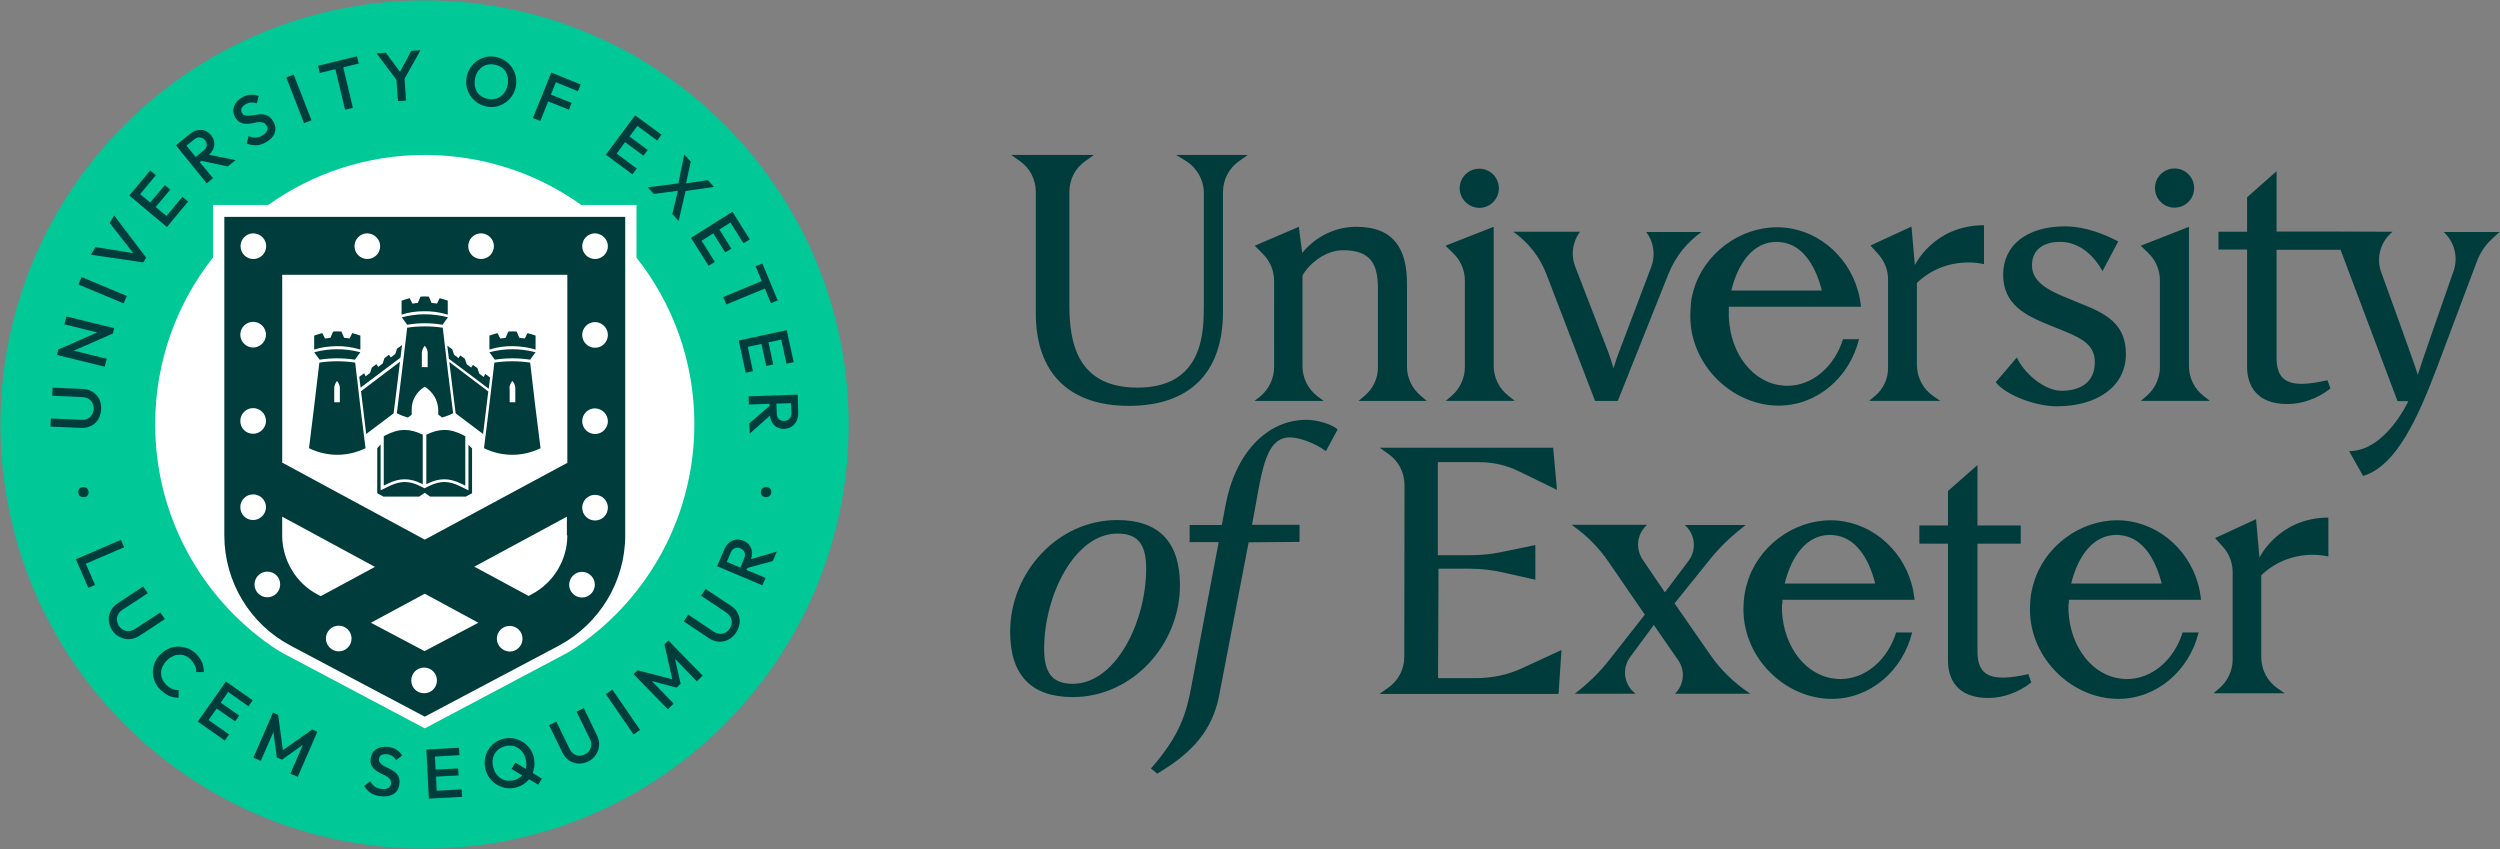 <svg xmlns="http://www.w3.org/2000/svg" xmlns:xlink="http://www.w3.org/1999/xlink" id="Layer_1" x="0" y="0" viewBox="0 0 1110 377" xml:space="preserve"><rect x="0" y="0" width="1110" height="377" fill="#808080" stroke="none"/><style>.st2{fill:#003c3c}</style><g><g><path fill="#00c896" d="M376.8 188.5c0 104-84.3 188.3-188.3 188.3C84.5 376.8.2 292.5.2 188.5S84.6.2 188.6.2s188.2 84.3 188.2 188.3"></path><path fill="#fff" d="M282.6 114.4V91h-24.5c-19.6-14-43.6-22.2-69.5-22.2S138.7 77 119.1 91H94.6v23.3c-16.1 20.4-25.7 46.1-25.7 74.1 0 40.8 20.5 76.9 51.7 98.5 2 1.4 4 2.6 6.1 3.7l61.9 32.8 61.9-32.8c2.3-1.2 4.4-2.5 6.5-4 31-21.6 51.3-57.6 51.3-98.3 0-27.8-9.6-53.6-25.7-73.9"></path><path d="M277.6 237.7V96.3h-178v141.4c0 20.5 11.3 39.4 29.5 49l59.5 31.5 59.5-31.5c18.1-9.7 29.5-28.5 29.5-49m-57 45.9c0-3.1 2.5-5.7 5.7-5.7 3.1 0 5.7 2.5 5.7 5.7 0 3.1-2.5 5.7-5.7 5.7-3.1-.1-5.7-2.6-5.7-5.7m-38 18.5c0-3.1 2.5-5.7 5.7-5.7 3.1 0 5.7 2.5 5.7 5.7s-2.5 5.7-5.7 5.7-5.7-2.5-5.7-5.7m-17.9-25.6l23.9-12.9 23.8 12.9-23.9 12.6-23.8-12.6zm-20 7c0-3.1 2.5-5.7 5.7-5.7 3.1 0 5.7 2.5 5.7 5.7 0 3.1-2.5 5.7-5.7 5.7-3.1 0-5.7-2.6-5.7-5.7m-19.4-54.1l41.2 22.3-24.1 13-1.3-.7c-4.8-2.5-8.8-6.3-11.5-10.9-2.8-4.6-4.3-9.9-4.3-15.3v-8.4zm-18.6-4.2c0-3.1 2.5-5.7 5.7-5.7 3.1 0 5.7 2.5 5.7 5.7 0 3.1-2.6 5.7-5.7 5.7-3.2 0-5.7-2.5-5.7-5.7m0-38.3c0-3.1 2.5-5.7 5.7-5.7 3.1 0 5.7 2.5 5.7 5.7 0 3.1-2.6 5.7-5.7 5.7-3.2 0-5.7-2.5-5.7-5.7m0-38.3c0-3.1 2.5-5.7 5.7-5.7 3.1 0 5.7 2.5 5.7 5.7 0 3.1-2.6 5.7-5.7 5.7-3.2 0-5.7-2.6-5.7-5.7m11.5-39.3c0 3.1-2.5 5.7-5.7 5.7-3.1 0-5.7-2.5-5.7-5.7 0-3.1 2.5-5.7 5.7-5.7 3.2.1 5.7 2.6 5.7 5.7m6.2 150.2c0 3.1-2.5 5.7-5.7 5.7-3.1 0-5.7-2.5-5.7-5.7 0-3.1 2.5-5.7 5.7-5.7s5.7 2.5 5.7 5.7m44.4-150.2c0 3.1-2.5 5.7-5.7 5.7-3.1 0-5.7-2.5-5.7-5.7 0-3.1 2.5-5.7 5.7-5.7 3.1.1 5.7 2.6 5.7 5.7m50.5 0c0 3.1-2.5 5.7-5.7 5.7-3.1 0-5.7-2.5-5.7-5.7 0-3.1 2.5-5.7 5.7-5.7 3.2.1 5.7 2.6 5.7 5.7m32.6 96.2l-63.3 34.1-63.3-34.2V122h126.6v83.5zm0 32.2c0 5.4-1.5 10.7-4.3 15.3-2.8 4.6-6.8 8.4-11.6 10.9l-1.3.7-24.1-13 41.1-22.2v8.3zm6.5 16.2c3.1 0 5.7 2.5 5.7 5.7 0 3.1-2.5 5.7-5.7 5.7-3.1 0-5.7-2.5-5.7-5.7.1-3.2 2.6-5.7 5.7-5.7m11.5-144.6c0 3.1-2.5 5.7-5.7 5.7-3.1 0-5.7-2.5-5.7-5.7 0-3.1 2.5-5.7 5.7-5.7 3.1.1 5.7 2.6 5.7 5.7m0 39.4c0 3.1-2.5 5.7-5.7 5.7-3.1 0-5.7-2.5-5.7-5.7 0-3.1 2.5-5.7 5.7-5.7 3.1 0 5.7 2.6 5.7 5.7m0 38.3c0 3.1-2.5 5.7-5.7 5.7-3.1 0-5.7-2.5-5.7-5.7 0-3.1 2.5-5.7 5.7-5.7 3.1.1 5.7 2.6 5.7 5.7m0 38.4c0 3.1-2.5 5.7-5.7 5.7-3.1 0-5.7-2.5-5.7-5.7 0-3.1 2.5-5.7 5.7-5.7 3.1 0 5.7 2.5 5.7 5.7m-81.3-6.6l2.4 1.7h15.8l2.8-1.5v-19.9l-1.6-1.6v20.2l-3.9-1.9c-2.4-1.2-4.7-1.8-6.8-1.8-2.1 0-4.3.6-6.8 1.8l-2 1-2-1c-2.4-1.2-4.7-1.8-6.8-1.8-2.1 0-4.3.6-6.8 1.8l-3.9 1.9v-20.4l-1.5 1.7v20l2.8 1.5h15.8l2.5-1.7zm13.7-35.3l12.2 9.2c.8-6.5 1.6-12.9 2.3-18.9l-17.3-13.1c.9 7.3 1.8 15 2.8 22.7v.1zm17.2-22.5c-1.5 12.7-3 25.4-4.6 38 8 3.9 17.1 3.9 25.1 0-1.6-12.7-3.2-25.3-4.6-38-5.3-.8-10.6-.8-15.9 0m6.7 11.4c0-.9.3-1.8.8-2.6.2-.3.3-.4.5-.7.2.3.3.4.5.7.5.8.8 1.6.8 2.6v6.2h-2.5v-6.2zm9.2-12.7c.8-1.1 1.5-2.2 2.4-3.3-6.8-1.8-13.8-1.8-20.5 0l2.4 3.3c5.1-.8 10.4-.8 15.7 0m-7.3-6c3.2.1 6.5.5 9.7 1.5V149c-1.2-.4-2.3-.8-3.6-1.1l-1.2 2.4c-.8-.1-1.6-.3-2.4-.3-.4-.9-.8-1.9-1.2-2.8-1.2-.1-2.5-.1-3.7 0-.4.9-.8 1.9-1.2 2.8l-2.4.3-1.2-2.4c-1.2.3-2.4.7-3.6 1.1v6.2c3.4-1.1 7.1-1.6 10.8-1.5m-10.5 13.9l-2.2-1.6-.6 1.4-2-1.5-.8-2.4-2-1.5-.8 1.2-2-1.5-.8-2.4-2-1.5-.8 1.2-2-1.5-.8-2.4-2.2-1.6s.5 4.2.7 5.8l17.7 13.3c.1-1.2.6-5 .6-5m-21.1-23.4c.8-1.1 1.5-2.2 2.4-3.3-6.8-1.8-13.8-1.8-20.5 0l2.4 3.3c5.1-.9 10.4-.9 15.7 0m-8.6-6c3.6-.1 7.3.4 10.9 1.5v-6.2c-1.2-.4-2.3-.8-3.6-1.1l-1.2 2.4c-.8-.1-1.6-.3-2.4-.3-.4-.9-.8-1.9-1.2-2.8-1.2-.1-2.5-.1-3.7 0-.4.9-.8 1.9-1.2 2.8l-2.4.3-1.2-2.4c-1.2.3-2.4.7-3.6 1.1v6.2c3.1-1 6.4-1.5 9.6-1.5m-9.4 15l-2.2 1.6-.8 2.4-2 1.5-.8-1.2-2 1.5-.8 2.4-2 1.5-.8-1.2-2 1.5-.8 2.4-2 1.5-.6-1.4-2.2 1.6s.5 3.9.6 4.8l17.7-13.3c.2-1.4.7-5.6.7-5.6m-20.9 6.5c.8-1.1 1.5-2.2 2.4-3.3-6.8-1.8-13.8-1.8-20.5 0l2.4 3.3c5.1-.8 10.4-.8 15.7 0m-8.5-6c3.6-.1 7.3.4 10.9 1.5V149c-1.2-.4-2.3-.8-3.6-1.1l-1.2 2.4c-.8-.1-1.6-.3-2.4-.3-.4-.9-.8-1.9-1.2-2.8-1.2-.1-2.5-.1-3.7 0-.4.9-.8 1.9-1.2 2.8l-2.4.3-1.2-2.4c-1.2.3-2.4.7-3.6 1.1v6.2c3-1 6.3-1.4 9.6-1.5m-7.3 7.3c-1.5 12.7-3 25.4-4.6 38 8 3.9 17.1 3.9 25.1 0-1.6-12.7-3.2-25.3-4.6-38-5.4-.8-10.7-.8-15.9 0m6.6 11.4c0-.9.3-1.8.8-2.6.2-.3.3-.4.4-.7.2.3.3.4.5.7.5.8.8 1.6.8 2.6v6.2h-2.5v-6.2zm14.2 20.3l12.2-9.2v-.2c1-7.7 1.9-15.4 2.8-22.7l-17.3 13.1c.7 6.1 1.5 12.5 2.3 19m24.5 22l.6.3v-22c-2.9-1.4-5.4-2.1-8-2.1-2.8 0-5.5.8-8.6 2.4l-.7.4v21.9l1.9-.9c2.6-1.3 5-1.9 7.4-1.9 2.4 0 4.8.6 7.4 1.9m10.2-23.8c-2.6 0-5.1.7-8 2.1v22l.6-.3c2.6-1.3 5-1.9 7.4-1.9 2.3 0 4.7.6 7.4 1.9l1.9.9v-21.9l-.7-.4c-3.1-1.6-5.8-2.4-8.6-2.4m-8.7-19.2c1.8 1.1 3.3 2.7 4.4 4.5 1 1.8 1.6 3.9 1.6 6v1.9c.7.5 1 .7 1.7 1.3 1.7-.5 3.3-1.1 4.9-1.9-1.6-12.7-3.2-25.3-4.6-38-5.3-.8-10.6-.8-15.8 0-1.5 12.7-3 25.4-4.6 38 1.6.8 3.2 1.4 4.9 1.9.7-.5 1-.7 1.7-1.3v-1.9c-.2-4.3 2.1-8.3 5.8-10.5m1.2-8.7h-2.5v-6.2c0-.9.3-1.8.8-2.6.2-.3.3-.4.5-.7.2.3.3.4.5.7.5.7.8 1.6.8 2.6v6.2zM342.4 218.9c-.1.7-.5 1.1-1 1.5-.5.3-1.1.4-1.7.3-.7-.1-1.1-.4-1.5-.9-.3-.5-.5-1.1-.3-1.7.1-.7.4-1.1 1-1.5.5-.3 1.1-.4 1.7-.3.6.1 1.1.4 1.5.9.3.5.5 1 .3 1.7m-19.7 30.6l1.7-4.1c.4-1 1-1.7 1.9-2 .8-.3 1.6-.3 2.5.1.9.4 1.5 1 1.8 1.8s.2 1.7-.2 2.7l-1.7 4-6-2.5zm20.4-.4l1.8-4.2-11.5 3.4c.4-1 .5-2 .5-3-.1-1.2-.4-2.2-1.1-3.1-.6-.9-1.5-1.6-2.7-2.1-1.1-.5-2.2-.6-3.3-.5-1.1.2-2.1.6-3 1.3-.9.7-1.6 1.7-2.2 3l-3.2 7.5 20.1 8.5 1.4-3.3-8.5-3.6.4-.8 11.3-3.1zm-16.3 31.8c-.9 1.4-2 2.4-3.4 3.1-1.3.7-2.8 1-4.3.9-1.5-.1-2.9-.6-4.3-1.5l-11.2-7.5 2-3 11.2 7.5c.9.6 1.8.9 2.7 1 .9.1 1.7-.1 2.5-.5s1.4-1 2-1.8c.5-.8.8-1.6.9-2.5.1-.9-.1-1.7-.5-2.5s-1-1.5-1.9-2.1l-11.2-7.5 2-3 11.3 7.5c1.4.9 2.4 2 3 3.4.7 1.3.9 2.7.8 4.2-.2 1.5-.7 2.9-1.6 4.3M312 300l-15.2-15.6-1.8 1.7 3.5 15.5-15.4-4-1.8 1.7 15.2 15.6 2.6-2.5-9.7-10 11 2.9 1.8-1.7-2.5-11.1 9.7 10 2.6-2.5zm-30.7 26.1L269 308.2l2.9-2 12.3 17.9-2.9 2zm-20.1 12c-1.5.7-3 1-4.5.9-1.5-.1-2.9-.6-4.1-1.4-1.2-.8-2.2-2-2.9-3.5l-5.9-12.1 3.2-1.6 5.9 12.1c.5 1 1.1 1.7 1.8 2.2.7.5 1.6.8 2.4.8.9 0 1.7-.1 2.6-.6.9-.4 1.6-1 2-1.7.5-.7.8-1.5.8-2.4.1-.9-.1-1.8-.6-2.7L256 316l3.2-1.6 5.9 12.2c.7 1.5 1 3 .9 4.4-.1 1.5-.6 2.8-1.4 4.1-.8 1.2-1.9 2.2-3.4 3m-29.6 6.4c-.9.9-2.1 1.6-3.5 1.9-1 .3-2.1.3-3 .2-1-.1-1.9-.5-2.7-1-.8-.5-1.5-1.2-2.1-2-.6-.8-1-1.8-1.3-2.9-.4-1.5-.4-2.9-.1-4.2.3-1.3 1-2.4 1.9-3.3.9-.9 2.1-1.5 3.5-1.9 1.1-.3 2.1-.3 3-.2 1 .1 1.9.5 2.7 1 .8.5 1.5 1.2 2.1 2 .6.8 1 1.8 1.3 2.9.4 1.5.4 2.9.1 4.2v.2l-4.7-2.8-1.7 2.8 4.8 2.9c-.1 0-.2.1-.3.2m9 1.2l-4.1-2.5c.3-.8.6-1.7.7-2.6.2-1.5.1-2.9-.2-4.4-.4-1.5-1-2.9-1.9-4-.9-1.2-1.9-2.1-3.2-2.9-1.2-.7-2.6-1.2-4-1.5-1.4-.2-2.9-.1-4.4.2-1.5.4-2.8 1-4 1.9-1.2.9-2.1 1.9-2.8 3.2-.7 1.2-1.2 2.6-1.4 4-.2 1.4-.1 2.9.2 4.4.4 1.5 1 2.9 1.9 4 .9 1.2 1.9 2.1 3.2 2.9 1.2.7 2.6 1.2 4 1.5 1.5.2 2.9.2 4.4-.2 1.5-.4 2.8-1 4-1.9.7-.5 1.3-1.2 1.9-1.8l4.1 2.4 1.6-2.7zm-35.4 8.1l-.2-3.3-11.1.6-.3-6.3 10-.5-.2-3.1-10 .5-.3-5.8 10.9-.6-.2-3.3-14.5.8 1.1 21.8 14.8-.8zm-36.4-.3c-1.7-.2-3.1-.7-4.2-1.4-1.1-.8-2.1-1.8-2.9-3.1l2.7-2.1c.5.9 1.1 1.7 1.9 2.3.8.6 1.8.9 3.1 1.1 1.2.1 2.2 0 2.9-.4.8-.4 1.2-1 1.3-1.9.1-.7 0-1.3-.3-1.8s-.8-.9-1.3-1.3c-.6-.4-1.2-.7-1.9-1-.7-.3-1.4-.7-2.1-1.1-.7-.4-1.3-.8-1.9-1.4-.6-.5-1-1.2-1.3-1.9-.3-.8-.4-1.7-.2-2.8.2-1.3.6-2.3 1.3-3.1.7-.8 1.7-1.4 2.8-1.7 1.1-.3 2.4-.4 3.7-.3 1.4.2 2.7.6 3.7 1.3s1.9 1.5 2.5 2.5l-2.7 2.1c-.5-.8-1.1-1.4-1.7-1.8-.6-.4-1.4-.7-2.2-.8-1.1-.1-1.9 0-2.6.3-.7.4-1 .9-1.1 1.7-.1.7 0 1.2.4 1.7.3.4.8.8 1.3 1.2.6.4 1.2.7 1.9 1 .7.3 1.4.7 2.1 1.1.7.4 1.3.9 1.9 1.4.5.6 1 1.2 1.2 2 .3.8.4 1.8.2 2.9-.2 1.9-1.1 3.4-2.6 4.4-1.7.9-3.6 1.2-5.9.9m-30.2-29.6l-13 9.2-2.1-15.7-2.3-1-8.7 20 3.3 1.4 5.6-12.8 1.5 11.3 2.3 1 9.3-6.6-5.6 12.8 3.3 1.4 8.7-20-2.3-1zm-28.3-10.3l1.9-2.7-11.9-8.3-12.5 17.8 12 8.4 1.9-2.7-9.1-6.4 3.6-5.1 8.2 5.7 1.8-2.6L98 312l3.3-4.8 9 6.4zM71 306c-1.1-1.1-1.9-2.4-2.4-3.7-.5-1.4-.8-2.7-.7-4.2 0-1.4.4-2.8.9-4.1.6-1.3 1.4-2.5 2.6-3.6 1.1-1.1 2.3-1.9 3.7-2.5 1.3-.6 2.7-.8 4.2-.8 1.4 0 2.8.3 4.2.8 1.3.6 2.6 1.4 3.7 2.5 1.2 1.3 2.1 2.6 2.6 3.9.5 1.3.7 2.7.7 4.1h-3.4c.1-1-.1-1.9-.5-2.8-.4-.9-1-1.8-1.8-2.7-.8-.8-1.6-1.3-2.5-1.7-.9-.4-1.8-.6-2.8-.5-1 0-1.9.2-2.8.7-.9.4-1.8 1-2.6 1.8s-1.4 1.7-1.9 2.6c-.4.9-.7 1.9-.7 2.8 0 1 .1 1.9.5 2.8.4.9.9 1.7 1.7 2.5.9 1 1.9 1.6 2.8 2 .9.4 1.9.5 2.8.5v3.4c-1.4 0-2.8-.3-4.2-.8-1.5-.8-2.8-1.7-4.1-3m-21.2-26.2c-.9-1.4-1.4-2.8-1.5-4.3-.1-1.5.2-2.9.9-4.3.7-1.3 1.7-2.5 3.1-3.4l11.3-7.4 2 3-11.3 7.4c-.9.6-1.5 1.3-1.9 2.1-.4.8-.6 1.6-.5 2.5.1.9.4 1.7.9 2.5s1.2 1.4 2 1.8c.8.4 1.6.6 2.5.5.9-.1 1.8-.4 2.6-.9l11.3-7.4 2 3-11.3 7.4c-1.4.9-2.8 1.4-4.3 1.5-1.5.1-2.9-.2-4.2-.9-1.6-.6-2.7-1.7-3.6-3.1m5.3-36.8l-1.4-3.3-20 8.6 5.5 12.7 3-1.3-4.1-9.4 17-7.3zm-20.3-24.1c-.1-.7 0-1.2.3-1.7.4-.5.8-.8 1.5-.9.7-.1 1.2 0 1.7.3s.8.8 1 1.5c.1.7 0 1.2-.3 1.7s-.8.8-1.5.9c-.6.1-1.2 0-1.7-.3-.6-.3-.9-.8-1-1.5m315.7-33c-.6.6-1.4 1-2.3 1-1 0-1.8-.2-2.4-.8-.6-.6-.9-1.4-.9-2.5l-.2-4.4 6.5-.2.2 4.4c0 1-.3 1.9-.9 2.5m3.7-10.7l-21.8.8.1 3.6 9.2-.3v.9l-9 7.8.2 4.5 9-8c.1 1.1.4 2.1.8 2.9.6 1 1.3 1.8 2.3 2.3 1 .5 2.1.8 3.3.7 1.2 0 2.3-.4 3.2-1 .9-.6 1.6-1.4 2.2-2.5.5-1.1.7-2.3.7-3.6l-.2-8.1zM332 154l6.1-1.3 2.1 9.8 3.1-.7-2.1-9.8 5.7-1.2 2.3 10.7 3.2-.7-3.1-14.2-21.3 4.6 3.1 14.3 3.2-.7L332 154zm10.3-19.4l3-1.2-6.8-16.4-3 1.2 2.7 6.6-17.1 7.1 1.4 3.3 17.1-7.1 2.7 6.5zm-25.6-31l5.3 8.5 2.7-1.7-5.3-8.5 4.9-3.1 5.8 9.2 2.8-1.7-7.7-12.3-18.4 11.6 7.8 12.4 2.8-1.7-5.9-9.4 5.2-3.3zM314.3 80l-9.7 1.4 2.1-9.7-2.9-3.1-2.6 12.8-13.6 1.8 2.7 2.9 10.7-1.4-2.5 10.3 2.8 3.1 3.1-13.3L317 83l-2.7-3zm-28.6-10.9l1.9-2.5-8.1-6 3.5-4.7 8.8 6.5 1.9-2.6-11.7-8.6-13 17.5 11.8 8.7 1.9-2.6-8.9-6.6 3.7-5.1 8.2 6zm-29.1-28.6l1.2-3-13-5.3-8.2 20.2 3.3 1.3 3.5-8.7 9.2 3.7 1.2-3-9.2-3.7 2.2-5.5 9.8 4zm-40 3.4c1.4.3 2.8.2 4-.2 1.2-.4 2.2-1.2 3.1-2.2.8-1 1.4-2.3 1.7-3.8.2-1.1.2-2.2.1-3.2-.2-1-.5-1.9-1-2.7-.5-.8-1.2-1.5-2-2s-1.8-.9-2.8-1.1c-1.4-.3-2.7-.2-4 .2-1.2.4-2.2 1.2-3.1 2.2-.8 1-1.4 2.3-1.7 3.8-.2 1.1-.2 2.2-.1 3.2.2 1 .5 1.9 1 2.7.5.8 1.2 1.5 2 2s1.7.9 2.8 1.1m-.6 3.4c-1.5-.3-2.9-.9-4.1-1.7-1.2-.8-2.2-1.8-3-3-.8-1.2-1.4-2.5-1.7-4s-.3-2.9 0-4.5c.3-1.5.9-2.9 1.7-4.1.8-1.2 1.8-2.2 3-3 1.2-.8 2.5-1.4 3.9-1.7 1.4-.3 2.9-.3 4.4 0 1.5.3 2.9.9 4.1 1.7 1.2.8 2.2 1.8 3 3 .8 1.2 1.4 2.5 1.7 4 .3 1.4.3 2.9 0 4.5-.3 1.5-.9 2.9-1.7 4.1s-1.8 2.2-3 3c-1.2.8-2.5 1.4-3.9 1.7-1.4.3-2.9.3-4.4 0m-29.3-25l-4.1.3-5 9.3-6.3-8.5-4.1.3 8.8 11.7.7 9.5 3.6-.3-.7-9.6 7.1-12.7zm-27.4 5.9l-.8-3.2-17.3 4.2.8 3.2 6.9-1.7 4.3 18 3.5-.8-4.3-18 6.9-1.7zM135 54.7l-7.9-20.3 3.3-1.3 7.9 20.3-3.3 1.3zm-17 8.5c-1.5.8-2.9 1.3-4.3 1.3s-2.7-.2-4.2-.8l.9-3.3c1 .5 1.9.7 2.9.7s2-.3 3.1-.9c1-.6 1.8-1.3 2.1-2.1.4-.8.4-1.6-.1-2.3-.4-.6-.8-1.1-1.4-1.3-.5-.2-1.2-.3-1.8-.3-.7 0-1.4.1-2.2.3-.8.2-1.5.3-2.3.4-.8.1-1.6.1-2.3 0-.8-.1-1.5-.4-2.2-.8-.7-.4-1.3-1.2-1.8-2.1-.6-1.1-.9-2.2-.8-3.3.1-1.1.5-2.1 1.2-3.1.7-.9 1.6-1.7 2.8-2.4 1.2-.7 2.5-1.1 3.8-1.1 1.3-.1 2.4.1 3.5.5l-.9 3.3c-.9-.3-1.7-.5-2.5-.4-.8 0-1.5.3-2.3.7-.9.5-1.6 1.1-1.9 1.8-.3.7-.3 1.4.1 2.1.3.6.7 1 1.3 1.1.5.2 1.1.2 1.8.2.7-.1 1.4-.2 2.2-.3.8-.1 1.5-.3 2.3-.3.8-.1 1.6-.1 2.3.1.8.1 1.5.4 2.2.9.7.5 1.3 1.2 1.9 2.3 1 1.7 1.1 3.4.5 5.1-.5 1.4-1.8 2.8-3.9 4m-35.2 1.5l3.4-2.8c.9-.7 1.7-1 2.6-.9.9.1 1.6.5 2.2 1.2.6.8.9 1.6.8 2.4-.1.8-.6 1.6-1.5 2.3l-3.4 2.8-4.1-5zm18.3 9.2l3.5-2.8-11.8-2.4c.8-.7 1.4-1.6 1.8-2.4.5-1.1.6-2.1.5-3.2-.1-1.1-.6-2.1-1.4-3.1-.8-.9-1.7-1.6-2.7-2-1-.4-2.1-.4-3.3-.2-1.2.2-2.3.8-3.3 1.6l-6.3 5.1 13.7 16.9 2.8-2.3-5.9-7.1.7-.6 11.7 2.5zM83.5 89.5L81 87.4l-7.1 8.5-4.8-4 6.5-7.7-2.4-2-6.5 7.7-4.5-3.7 7-8.4-2.5-2.1-9.3 11.1 16.7 14 9.4-11.3zm-32.8 6.2l-2 3.3 10.5 13.4-16.8-2.7-2 3.4 23.2 3.4 1.3-2.1-14.2-18.7zm4.2 39l-20.1-8.4 1.4-3.3 20.1 8.4-1.4 3.3zm-4.2 11l-21.2-5.2-.9 3.5 14.6 3.6-17.3 7.6-.6 2.4 21.2 5.2.9-3.5-14.6-3.6 17.3-7.6.6-2.4zm-5.8 36.1c-.1 1.6-.5 3.1-1.3 4.4-.8 1.3-1.9 2.3-3.2 2.9-1.3.7-2.8 1-4.5.9l-13.5-.6.2-3.6 13.5.6c1.1 0 2-.1 2.8-.5.8-.4 1.4-1 1.9-1.7s.7-1.6.8-2.6c0-1-.1-1.8-.5-2.6s-1-1.4-1.7-1.9c-.8-.5-1.7-.7-2.7-.8l-13.5-.6.2-3.6 13.5.6c1.6.1 3.1.5 4.3 1.3 1.2.8 2.2 1.9 2.9 3.2.6 1.5.9 2.9.8 4.6" class="st2"></path></g><path d="M648.1 83.6c0-4.8 3.9-8.7 8.7-8.7 4.8 0 8.7 3.9 8.7 8.7s-3.9 8.7-8.7 8.7c-4.8-.1-8.7-4-8.7-8.7zm-188.2 1.6v53.9c0 26.6 14.9 41.1 41.3 41.1 26.8 0 41.8-14.5 41.8-41.7V85.3c0-5.5 2.7-10.7 7.2-13.8l3.8-2.7h-31.8l4.4 2.7c4.9 3.1 7.9 8.4 7.9 14.2v49.8c0 11.5 0 36.6-29.4 36.6-26.9 0-30.3-20.1-30.3-36.6V85.2c0-5.5 2.6-10.6 7.1-13.7l3.8-2.7H449l3.8 2.7c4.5 3.1 7.1 8.2 7.1 13.7zm190.5 39.4V163c0 4.9-2.2 9.6-5.9 12.8l-2.6 2.2h30.7l-2.8-2.2c-4.1-3.2-6.6-8.1-6.6-13.3v-61.8l-21.4 8.4 3.4 3.3c3.4 3.3 5.2 7.6 5.2 12.2zm264.9 48.9c-7.9 0-17-8.3-19.8-14.8l-9.4 11c4.7 6 18.1 10.7 27.1 10.7 18.1 0 30.7-8.9 30.7-23.2 0-11.9-6.8-17.1-18.1-21.6l-7.8-3.2c-9.2-3.7-15.8-7.5-15.8-14.6s5.3-10.5 12.7-10.4c12.4.1 18.6 13 18.6 13 2.7-5.1 3.9-7.4 7-13.2-5.7-3-14.5-6.7-23.7-6.7-16.6 0-27.4 8.2-27.4 21.5 0 13.2 10.1 18.1 19.7 22l8.1 3.3c7.5 3.1 12.9 6.1 12.9 13.5 0 8.6-5.9 12.7-14.8 12.7zm-228.7-51.8l21.6 56.3h10.1l22.5-56.4c1.5-3.7 3.5-7.2 6-10.4 2.5-3.1 5.4-5.9 8.7-8.2h-24.6l.1.1c3.3 4.4 4.1 10.2 2.2 15.3l-14.4 38c-.9 2.4-1.7 4.7-2.4 7.1-.7-2.3-1.4-4.7-2.3-7.1l-14.7-38c-.7-1.9-1.1-3.8-1.1-5.8 0-3.4 1.1-6.8 3.2-9.7h-29.6c6.7 4.7 11.8 11.2 14.7 18.8zm278.9-29.5c4.8 0 8.7-3.9 8.7-8.7s-3.9-8.7-8.7-8.7c-4.8 0-8.7 3.9-8.7 8.7s3.9 8.7 8.7 8.7zM751.9 129c4.6-16.3 20.4-28.1 37.1-28.1 16.6 0 31.3 11.8 35.9 28.1.7 2.3 1.1 4.8 1.4 7.2h-58.7V140.9c.7 16.2 10.7 29.2 24.1 30.3.6.1 1.2.1 1.8.1 11.3 0 21-8.6 24.8-20.7h7.1c-4.2 17-18.6 29.5-35.7 29.5-20.4 0-39.2-17.8-39.2-39.7 0-1.5.1-2.9.2-4.3 0-2.3.5-4.7 1.2-7.1zm16.8 0h40.2c-3-11.9-9.1-20.7-18.5-21.5-.5-.1-1-.1-1.6-.1-10.2 0-17 9-20.1 21.6zm63.8 46.8l-2.6 2.2h31.6l-3.2-2.2c-4.5-3.1-7.2-8.3-7.2-13.8v-36.4c13.5-12.8 29.8-8.3 29.8-8.3V100c-22.3 0-30.7 17.7-30.7 17.7l-1.5-17.1-18.2 8.4 3.5 3.9c2.8 3.1 4.3 7.1 4.3 11.2V163c.1 5-2 9.6-5.8 12.8zm-73.1 115l-15.9-22.9 15.7-19.5c4.1-5.1 8.8-9.7 13.9-13.7l2-1.6H748c4.7 4 5.4 10.9 1.8 15.8-3.5 4.7-7.1 9.4-10.6 14.1l-9.9-14.6c-3.2-4.8-2.5-11.2 1.7-15.1l.3-.3h-33.5l.5.4c6.3 4.4 11.7 9.9 16 16.2l16 23.3-15.7 20c-4.2 5.4-9.1 10.2-14.5 14.4l-.9.7h27l-.1-.1c-5.1-3.9-6.1-11.1-2.3-16.2 3.5-4.7 7-9.5 10.5-14.2l10.8 15.6c3.2 4.6 2.7 10.8-1.3 14.8l-.1.1h33.4l-.1-.1c-6.7-4.4-12.8-10.2-17.6-17.1zm212.5-128.3v-61.8l-21.4 8.4 3.4 3.3c3.3 3.2 5.1 7.5 5.1 12.1V163c0 4.9-2.2 9.6-5.9 12.8l-2.6 2.2h30.7l-2.8-2.2c-4.1-3.1-6.5-8.1-6.5-13.3zm-53.5 106.2V271.1c.7 16.2 10.7 29.2 24.1 30.3.6.1 1.2.1 1.8.1 11.3 0 21-8.6 24.8-20.7h7.1c-4.2 17-18.6 29.5-35.7 29.5-20.4 0-39.2-17.8-39.2-39.7 0-1.5.1-2.9.2-4.3.2-2.5.7-4.9 1.4-7.2 4.6-16.3 20.4-28.1 37.1-28.1 16.6 0 31.3 11.8 35.9 28.1.7 2.3 1.1 4.8 1.4 7.2h-58.7v1.4c-.2.4-.2.7-.2 1zm1.2-9.6h40.2c-3-11.9-9.1-20.7-18.5-21.5-.5-.1-1-.1-1.6-.1-10.1 0-17 9-20.1 21.6zM1085 103c4.8 4.4 6.5 11.2 4.4 17.3-4.2 12-14.9 42.6-15.9 46.1-.9-3.4-16.2-45.4-16.2-45.4-2.4-6.5-.4-13.7 5-18.1l-28.5-.1h-23V76l-13.1 11.6v15.3H985v7.9h12.7v52.1c0 8.1 4.1 16.5 17.9 16.5 6.3 0 13.3-2.3 19.1-6.9l-1.3-3.7c-16.4 3.8-22.6 1.1-22.6-9.9v-48h28.4l25.3 67.2h4.8s-10.1 22.2-26.3 22.2l6.2 11c14.9-4.3 24.7-26.5 33.3-49.4l17.3-46c1.4-3.7 3.6-7 6.5-9.7l3.5-3.2H1085zM878 289.3v-47.9h19.2v-8.1H878v-26.8L864.9 218v15.3h-12.7v8.1h12.7v52c0 8.1 4.1 16.5 17.9 16.5 6.3 0 13.3-2.3 19.1-6.9l-1.3-3.7c-16.4 3.7-22.6 1-22.6-10zm-354.1-29.4c0 26.1-20.9 49.6-47.6 49.6-18.2 0-27.8-9.5-27.8-29 0-26.1 20.9-49.6 47.6-49.6 18.2 0 27.8 9.5 27.8 29zm-15-7.5c0-10-3.1-15.6-12.9-15.5-18.7.1-32.4 27.2-32.4 51.2 0 10 3.1 15.6 12.9 15.5 18.7-.1 32.4-27.2 32.4-51.2zm494.3-4.8l-1.5-17.1-18.2 8.4 3.5 3.9c2.8 3.1 4.3 7.1 4.3 11.2v38.8c0 4.9-2.2 9.6-5.9 12.8l-2.6 2.2h31.6l-3.2-2.2c-4.5-3.1-7.2-8.3-7.2-13.8v-36.4c13.5-12.8 29.8-8.3 29.8-8.3v-17.3c-22.2.1-30.6 17.8-30.6 17.8zm-459-23.6c-.6 3-1.1 6-1.7 9.1h-14.3v7.3l-.1.3h13L529 304.6c-2.2 11.7-4.9 21.8-18 36.6l2.8 2.3c16.1-9.5 24.6-19.7 27.5-34.7l13.1-68 22.6-.2V233h-21.1c4.2-21.6 5.2-38.8 16.8-38.8 3.8 0 10.7 2.2 16 6.1l5.2-9.6c-2.4-2.4-9.3-4.3-13.7-4.3-18-.1-31.8 15.3-36 37.6zm61.6-48.2l-2.6 2.2h30.3l-2.6-2.2c-3.9-3.2-6.2-8-6.2-13v-36.9c0-14.7-5.3-25.2-22.5-25.2-9 0-17.8 4-24 11.6-.6-4-1.5-11.6-1.5-11.6l-19.6 8.4 3.7 3.7c3.1 3.1 4.9 7.4 4.9 11.8V163c0 4.9-2.2 9.6-5.9 12.8L557 178h30.7l-2.8-2.1c-4.2-3.2-6.6-8.1-6.6-13.4v-40.1c2.1-4.2 9.4-11.3 18-11.3 12.3 0 15.5 6.1 15.5 17.1v34.6c.1 5.1-2.2 9.9-6 13zm185.4 92.9V271.1c.7 16.2 10.7 29.2 24.1 30.3.6.1 1.2.1 1.8.1 11.3 0 21-8.6 24.8-20.7h7.1c-4.2 17-18.6 29.5-35.7 29.5-20.4 0-39.2-17.8-39.2-39.7 0-1.5.1-2.9.2-4.3.2-2.5.7-4.9 1.4-7.2 4.6-16.3 20.4-28.1 37.1-28.1 16.6 0 31.3 11.8 35.9 28.1.7 2.3 1.1 4.8 1.4 7.2h-58.7v1.4c-.2.4-.2.7-.2 1zm1.2-9.6h40.2c-3-11.9-9.1-20.7-18.5-21.5-.5-.1-1-.1-1.6-.1-10.1 0-17 9-20.1 21.6zm-137.2 42h-16.7l.2-48.6h13.8c5.1 0 10.1.6 15 1.7l14.2 3.2V242l-15 3.1c-4.6 1-9.3 1.4-13.9 1.4h-14.4v-41.3h18.5c6.1 0 12.1 1.4 17.6 4.1l16.8 8.2-1.7-18.7h-77l3.8 2.7c4.5 3.1 7.2 8.3 7.2 13.8l-.1 76.4c0 5.5-2.7 10.6-7.2 13.7l-3.8 2.7H692l1.3-19.5-17.1 7.9c-6.5 3.1-13.7 4.6-21 4.6z" class="st2"></path></g></svg>